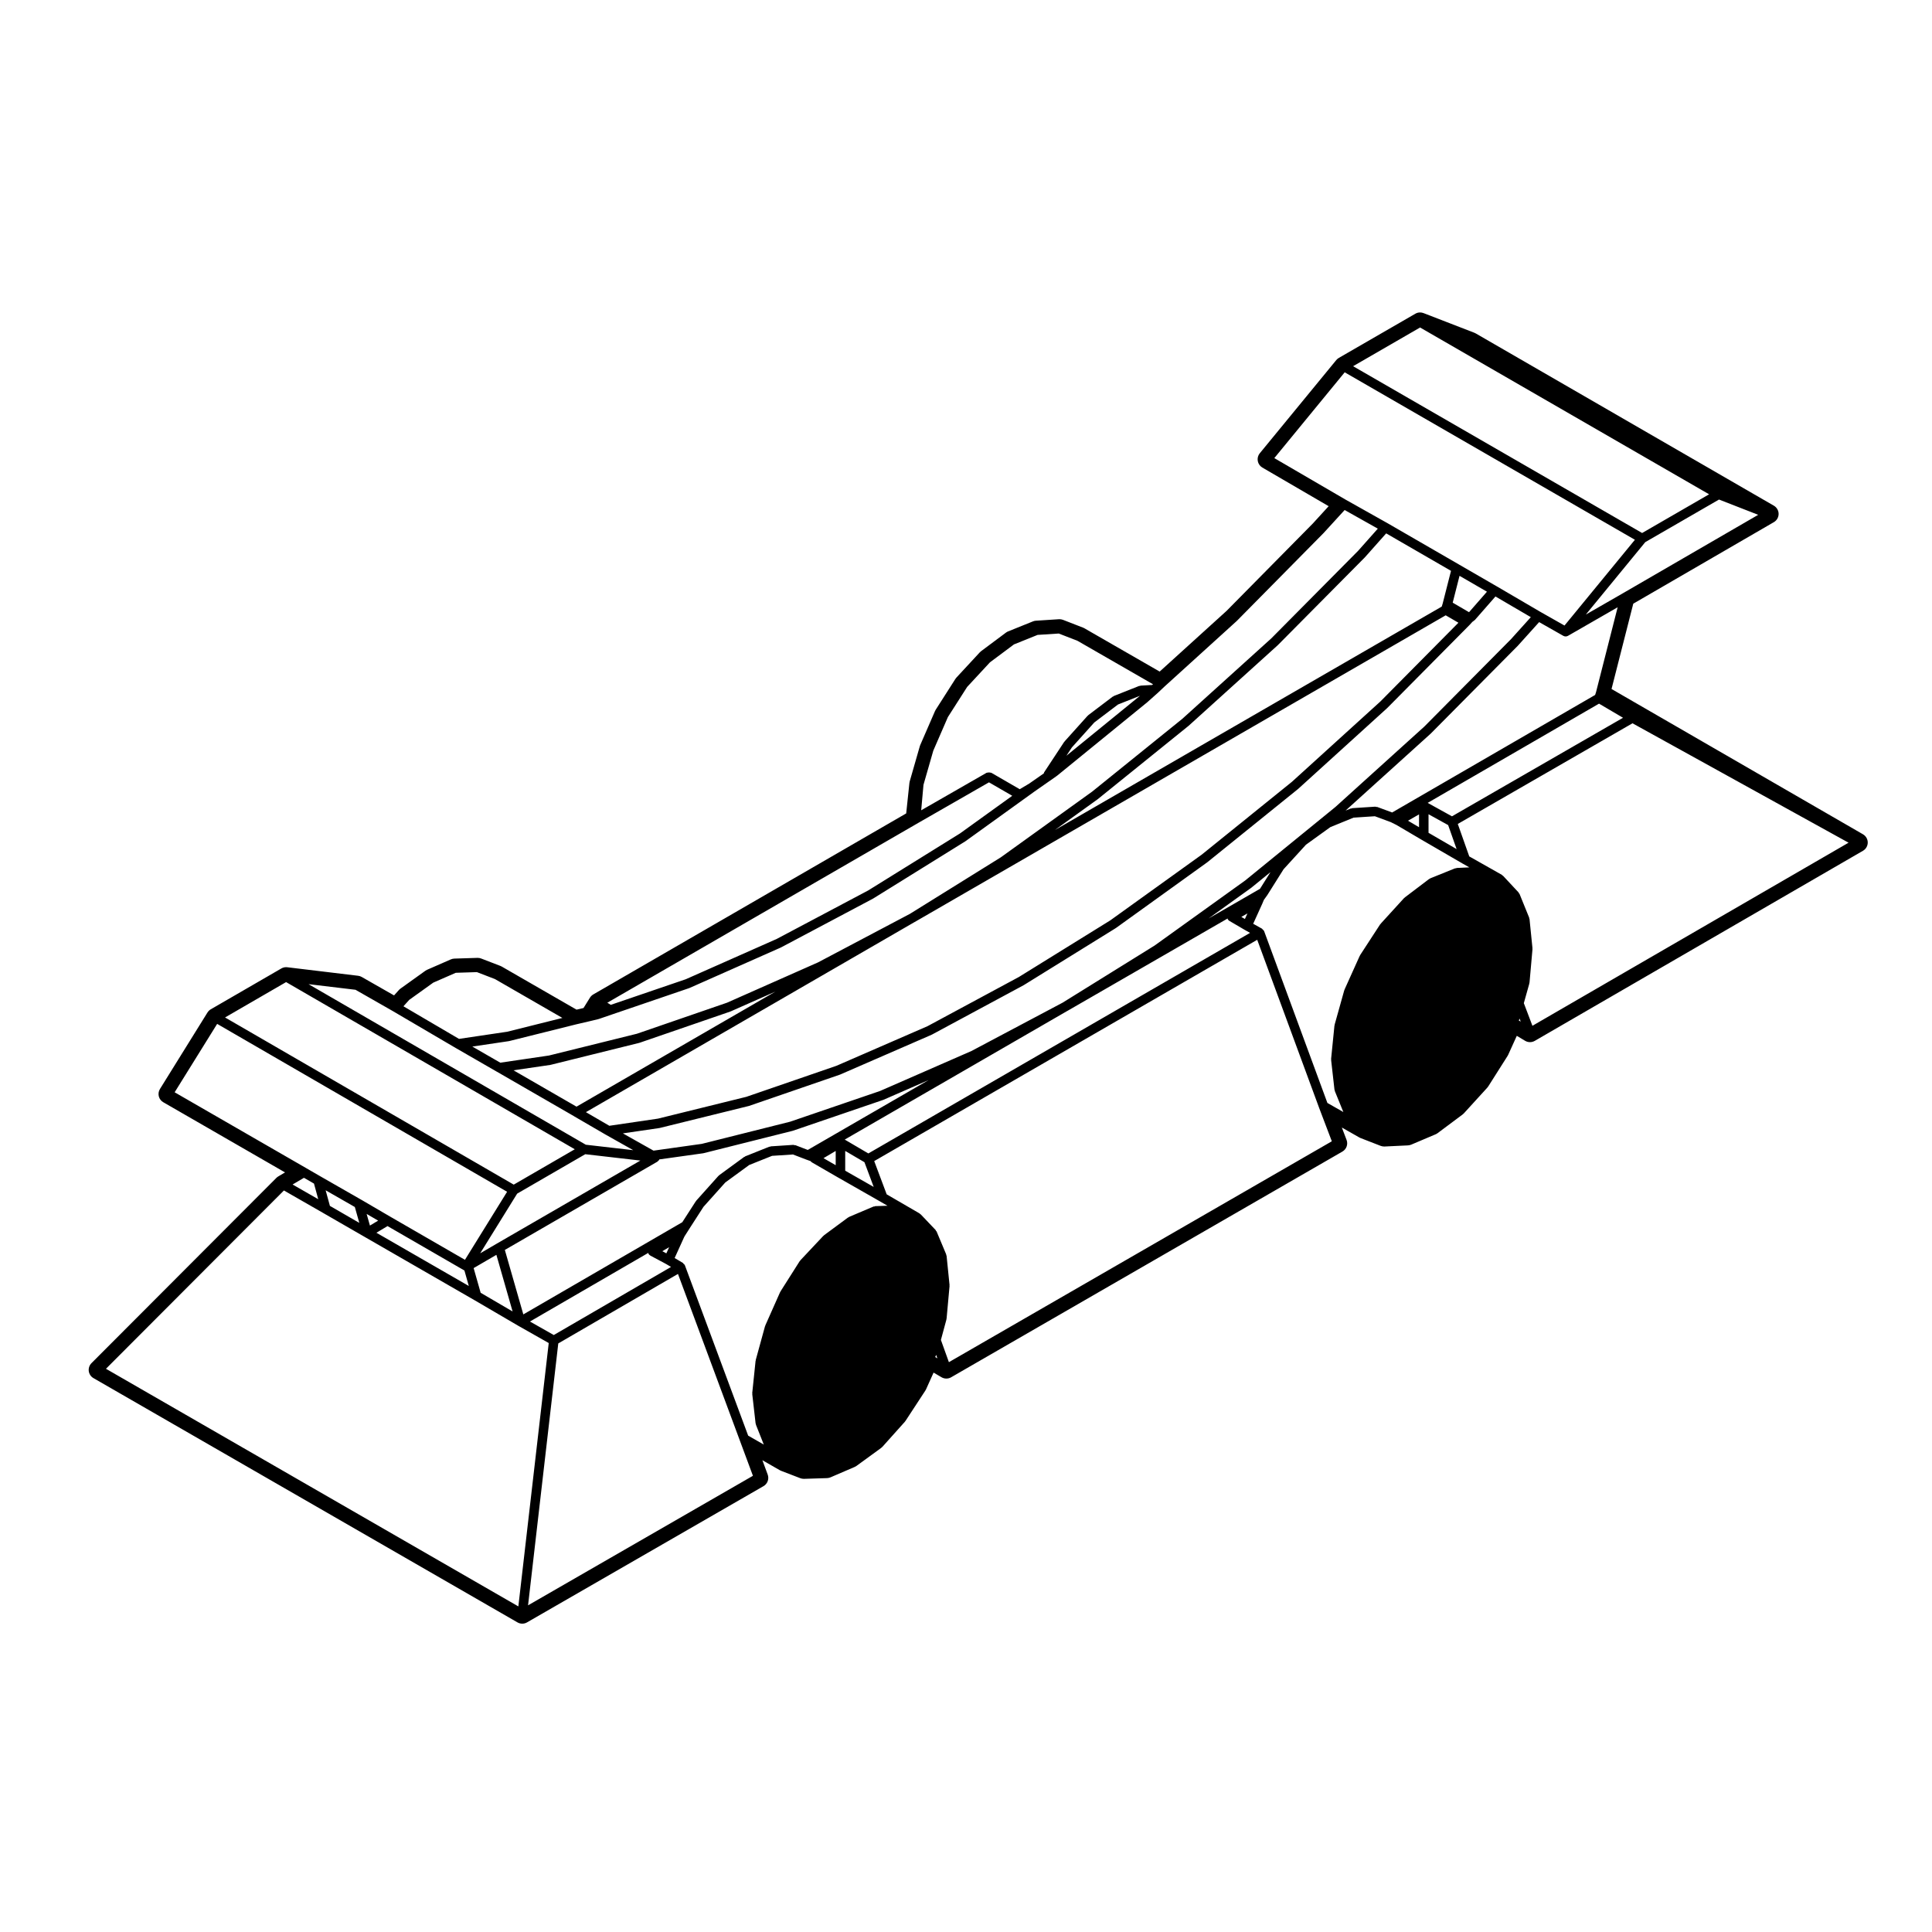 <?xml version="1.0" encoding="UTF-8"?>
<!-- Uploaded to: ICON Repo, www.svgrepo.com, Generator: ICON Repo Mixer Tools -->
<svg fill="#000000" width="800px" height="800px" version="1.1" viewBox="144 144 512 512" xmlns="http://www.w3.org/2000/svg">
 <path d="m347.45 534.78-1.41-3.805 4.586 2.629c0.109 0.066 0.23 0.117 0.348 0.168l5.117 1.969c0.293 0.105 0.594 0.168 0.906 0.168h0.082l6.102-0.195c0.316-0.012 0.629-0.082 0.922-0.207l6.398-2.754c0.168-0.074 0.328-0.168 0.484-0.277l6.492-4.727c0.141-0.105 0.277-0.227 0.395-0.352l5.906-6.594c0.09-0.102 0.16-0.195 0.23-0.309l5.215-7.969c0.074-0.105 0.137-0.227 0.191-0.344l1.996-4.43 2.109 1.238c0.395 0.227 0.832 0.344 1.273 0.344 0.434 0 0.871-0.109 1.258-0.332l103.71-59.828c1.074-0.621 1.535-1.926 1.098-3.078l-1.254-3.289 4.641 2.637c0.105 0.066 0.215 0.109 0.328 0.156l5.316 2.066c0.297 0.109 0.605 0.172 0.918 0.172h0.117l6.195-0.297c0.301-0.02 0.59-0.086 0.867-0.195l6.492-2.754c0.188-0.082 0.359-0.18 0.523-0.309l6.594-4.922c0.125-0.098 0.246-0.203 0.352-0.316l6.195-6.793c0.102-0.105 0.188-0.223 0.266-0.348l5.117-8.07c0.066-0.102 0.117-0.195 0.168-0.309l2.277-5.019 2.207 1.32c0.398 0.238 0.84 0.352 1.289 0.352 0.438 0 0.871-0.109 1.266-0.336l86.988-50.383c0.777-0.449 1.254-1.281 1.254-2.18 0-0.898-0.484-1.727-1.258-2.18l-66.641-38.508 5.762-22.609 37.262-21.609c0.777-0.453 1.254-1.281 1.254-2.18 0-0.898-0.484-1.727-1.258-2.18l-79.016-45.656c-0.109-0.066-0.23-0.121-0.348-0.168l-13.48-5.215c-0.297-0.109-0.605-0.172-0.91-0.172-0.438 0-0.871 0.109-1.258 0.336l-20.27 11.707c-0.262 0.152-0.5 0.348-0.691 0.586l-20.27 24.695c-0.469 0.57-0.66 1.32-0.527 2.047 0.133 0.73 0.574 1.359 1.211 1.734l17.574 10.238-4.191 4.586-22.859 23.156-17.734 16.086-19.961-11.48c-0.105-0.059-0.223-0.117-0.336-0.16l-5.316-2.066c-0.297-0.109-0.605-0.172-0.918-0.172-0.055 0-0.105 0-0.16 0.004l-6.102 0.395c-0.266 0.016-0.527 0.074-0.777 0.176l-6.594 2.656c-0.203 0.082-0.395 0.191-0.562 0.316l-6.594 4.922c-0.121 0.098-0.238 0.195-0.344 0.309l-6.195 6.691c-0.102 0.109-0.191 0.227-0.277 0.359l-5.215 8.168c-0.07 0.109-0.133 0.227-0.188 0.352l-3.934 9.055c-0.039 0.102-0.082 0.203-0.105 0.309l-2.656 9.25c-0.039 0.141-0.07 0.289-0.086 0.434l-0.852 8.074-82.922 47.969c-0.359 0.207-0.66 0.5-0.883 0.852l-1.707 2.75-1.855 0.43-19.805-11.41c-0.109-0.066-0.23-0.121-0.352-0.172l-5.117-1.969c-0.293-0.109-0.594-0.168-0.906-0.168h-0.082l-6.113 0.191c-0.324 0.012-0.641 0.082-0.934 0.211l-6.297 2.754c-0.16 0.07-0.312 0.156-0.457 0.262l-6.594 4.727c-0.145 0.105-0.289 0.227-0.406 0.363l-1.293 1.438-8.57-4.891c-0.293-0.168-0.613-0.273-0.945-0.312l-18.793-2.262c-0.102-0.012-0.203-0.016-0.301-0.016-0.441 0-0.875 0.117-1.258 0.336l-18.695 10.82c-0.359 0.207-0.66 0.5-0.883 0.852l-12.594 20.27c-0.359 0.578-0.469 1.281-0.309 1.941 0.168 0.664 0.594 1.23 1.184 1.57l32.27 18.602-1.785 1.055c-0.18 0.105-0.352 0.242-0.504 0.387l-49.004 49.102c-0.555 0.555-0.816 1.34-0.719 2.117 0.105 0.77 0.559 1.457 1.238 1.848l112.38 64.742c0.395 0.223 0.828 0.332 1.258 0.332 0.434 0 0.867-0.109 1.258-0.332l62.68-36.113c1.066-0.613 1.535-1.91 1.109-3.059zm-109.24-128.48 10.102 5.769v0.004l16.434 9.645s0.004 0 0.012 0.004l10.922 6.297h0.012l20.449 11.801c0.004 0.004 0.004 0.004 0.004 0.012l8.465 4.922h0.012c0.004 0 0.004 0.004 0.004 0.004l7.188 4.051-12.566-1.445-73.48-42.551zm14.242 2.676 6.367-4.566 5.965-2.609 5.598-0.18 4.781 1.84 17.879 10.305-14.637 3.656-12.762 1.895-14.727-8.641zm134.89-46.891 18.75-10.758 6.168 3.566-13.852 9.977-24.336 15.113-24.215 12.836-24.113 10.688-19.871 6.785-0.926-0.559zm-86.836 52.492v0l2.07-0.5c0.012-0.004 0.016-0.016 0.023-0.02 0.031-0.004 0.066-0.004 0.098-0.016l3.43-1.176c0.004-0.004 0.012 0 0.016-0.004l20.465-6.988c0.016 0 0.016-0.02 0.031-0.023 0.023-0.004 0.051-0.004 0.074-0.016l24.207-10.727c0.012-0.004 0.016-0.02 0.023-0.023 0.02-0.012 0.035-0.004 0.055-0.016l24.305-12.891c0.012-0.004 0.012-0.02 0.023-0.023 0.016-0.012 0.035-0.004 0.051-0.016l24.406-15.156c0.016-0.004 0.012-0.023 0.023-0.031 0.016-0.012 0.035-0.004 0.051-0.016l18.305-13.184 4.211-2.938h0.012l1.672-1.18c0.012-0.012 0.012-0.023 0.02-0.035 0.016-0.012 0.035-0.004 0.051-0.016l23.91-19.48c0.012-0.004 0.004-0.016 0.016-0.023 0.004-0.004 0.016 0 0.023-0.012l2.656-2.363c0.004-0.004 0.004-0.016 0.012-0.02 0.004-0.004 0.016 0 0.02-0.004l1.773-1.672 19.172-17.402c0.012-0.004 0.004-0.023 0.016-0.031 0.012-0.012 0.023-0.004 0.035-0.016l22.93-23.219c0.012-0.004 0.004-0.02 0.012-0.023 0.012-0.004 0.02 0 0.023-0.012l5.621-6.144 8.785 4.941-5.219 5.875-23 23.195-23.582 21.32-23.906 19.301-24.199 17.41-24.086 14.977-24.359 12.867-24.113 10.68-23.879 8.227-23.316 5.773-12.891 1.898-7.41-4.273 9.707-1.441c0.004 0 0.012-0.012 0.016-0.012 0.035-0.004 0.07-0.004 0.105-0.016l17.695-4.418zm127.56-72.508 5.934-6.606 6.277-4.758 5.836-2.316-19.508 15.895zm-85.793 182.39-16.766-45.133c-0.016-0.039-0.059-0.047-0.082-0.086-0.016-0.039 0.004-0.082-0.016-0.105-0.059-0.102-0.172-0.117-0.25-0.195-0.074-0.082-0.098-0.195-0.191-0.258l-2.18-1.293 2.469-5.438 0.16-0.324 1.344-2.106v-0.004l3.672-5.699 5.773-6.445 6.348-4.641 6.055-2.422 5.531-0.363 3.582 1.375c0.012 0.004 0.016 0.004 0.023 0.004 0 0 0 0.004 0.004 0.004l1.023 0.363c0.066 0.086 0.141 0.141 0.223 0.203 0.039 0.031 0.066 0.082 0.105 0.105 0.004 0 0.004 0.012 0.016 0.02l0.012 0.004c0.004 0 0.004 0.004 0.012 0.004l6.969 4.027h0.004l11.211 6.394v0.004l1.867 1.082-3.25 0.105c-0.086 0-0.137 0.082-0.215 0.102-0.082 0.02-0.152-0.031-0.23 0l-6.492 2.754c-0.051 0.023-0.059 0.086-0.105 0.105-0.047 0.031-0.105 0.012-0.145 0.039l-6.398 4.727c-0.035 0.023-0.031 0.07-0.059 0.102-0.035 0.031-0.086 0.02-0.109 0.051l-6.102 6.492c-0.031 0.039-0.02 0.09-0.047 0.121-0.031 0.035-0.074 0.035-0.102 0.07l-5.117 8.07c-0.02 0.031 0 0.066-0.016 0.098-0.02 0.031-0.059 0.039-0.074 0.07l-3.934 8.855c-0.016 0.031 0.012 0.066 0 0.102-0.016 0.031-0.055 0.047-0.066 0.082l-2.457 8.953c-0.012 0.039 0.02 0.07 0.016 0.105-0.012 0.039-0.051 0.059-0.055 0.102l-0.887 8.559c-0.004 0.051 0.039 0.09 0.047 0.137 0 0.051-0.047 0.086-0.039 0.133l0.887 7.773c0.012 0.066 0.066 0.102 0.082 0.156 0.016 0.055-0.02 0.105 0 0.16l2.09 5.273zm-61.219-64.133 18.051-10.449 14.602 1.684-38.031 22v0.004h-0.004l-4.414 2.574zm8.816-34.117c0.012-0.004 0.012-0.012 0.02-0.016 0.035-0.004 0.07-0.004 0.105-0.016l23.418-5.805c0.012 0 0.016-0.012 0.023-0.02 0.023-0.004 0.055 0 0.082-0.012l24.012-8.266c0.012-0.004 0.016-0.02 0.023-0.02 0.031-0.012 0.055-0.012 0.082-0.02l11.855-5.25-52.707 30.492-16.695-9.633zm145.01-70.391c0.012-0.004 0.012-0.023 0.02-0.031 0.012-0.004 0.023-0.004 0.035-0.012l24.012-19.387c0.012-0.004 0.004-0.02 0.016-0.031 0.016-0.012 0.031-0.004 0.039-0.016l23.617-21.352c0.012-0.012 0.004-0.023 0.016-0.035s0.023-0.004 0.035-0.016l23.023-23.219c0.012-0.012 0.004-0.023 0.016-0.039 0.012-0.004 0.023 0 0.031-0.012l5.613-6.316 17.18 9.93-2.207 8.66-0.25 0.812-102.51 59.211zm98.43-49.578-4.328-2.527 1.809-7.113 7.269 4.207zm-147.03 82.168 0.035-0.02h0.004l0.07-0.039h0.004l140.73-81.285 3.375 1.965-20.676 20.867-23.457 21.301-23.93 19.32-24.203 17.395-24.215 15-24.207 13.035-24.148 10.504-23.887 8.223-23.391 5.773-12.902 1.898-6.207-3.613zm-67.48 54.527c0.012-0.004 0.016-0.016 0.02-0.016 0.035-0.004 0.07-0.004 0.102-0.016l23.52-5.805c0.012 0 0.016-0.012 0.023-0.016 0.031-0.004 0.055-0.004 0.086-0.016l24.012-8.266c0.012 0 0.016-0.016 0.023-0.02 0.02-0.012 0.047-0.004 0.07-0.016l24.207-10.531c0.016-0.004 0.016-0.023 0.031-0.031 0.02-0.012 0.047-0.004 0.066-0.016l24.305-13.09c0.012-0.012 0.012-0.02 0.02-0.031 0.016-0.012 0.035 0 0.051-0.012l24.305-15.059c0.012-0.004 0.012-0.02 0.02-0.031 0.02-0.012 0.039-0.004 0.055-0.016l24.207-17.418c0.012-0.004 0.012-0.023 0.02-0.031 0.012-0.004 0.023-0.004 0.035-0.012l24.012-19.387c0.012-0.004 0.012-0.023 0.02-0.031 0.012-0.012 0.023-0.004 0.035-0.016l23.52-21.352c0.012-0.004 0.004-0.023 0.016-0.031 0.012-0.012 0.023-0.004 0.035-0.016l21.844-22.043c0.012-0.004 0.004-0.02 0.012-0.031 0.012-0.004 0.023-0.004 0.031-0.012l0.727-0.805 0.18-0.09c0.086-0.047 0.105-0.141 0.172-0.203 0.07-0.051 0.16-0.031 0.215-0.098l5.516-6.297 9.371 5.481-5.238 5.812-22.984 23.18-23.566 21.312-23.895 19.469-24.016 17.25-24.324 15.105-0.016 0.012-0.004 0.004-24.207 12.836-24.219 10.59-23.832 8.141-23.398 5.871-12.793 1.797-8.121-4.574zm46.672 6.078v3.777l-3.234-1.863zm2.519-0.004 5.098 2.988 2.453 6.551-7.551-4.301zm6.133 0.664-6.262-3.672 59.027-34.117h0.012l42.426-24.469c0 0.004 0.012 0.012 0.016 0.02 0.02 0.055-0.012 0.117 0.02 0.172 0.105 0.191 0.266 0.336 0.441 0.441 0.012 0.004 0.012 0.012 0.016 0.016l0.012 0.004h0.004l4.019 2.352h0.016s0 0.004 0.004 0.012l1.41 0.789zm99.789-62.129-0.945-0.555 1.621-0.926zm4-8-13.633 7.863 11.23-8.07c0.012-0.004 0.012-0.02 0.02-0.031 0.016-0.012 0.031-0.004 0.047-0.016l5.117-4.172zm-159.65 72.285c0.039-0.023 0.039-0.074 0.074-0.102 0.09-0.059 0.141-0.125 0.211-0.207 0.031-0.031 0.086-0.02 0.105-0.055 0.047-0.066 0.016-0.133 0.047-0.203l11.703-1.641c0.012-0.004 0.012-0.012 0.02-0.016 0.035-0.004 0.074-0.004 0.105-0.016l23.52-5.906c0.012 0 0.012-0.012 0.02-0.016 0.031-0.004 0.055-0.004 0.086-0.016l23.91-8.168c0.016 0 0.016-0.02 0.031-0.02 0.02-0.012 0.047-0.012 0.07-0.02l11.93-5.215-32.027 18.516-3.273-1.258c-0.09-0.035-0.172 0.02-0.262 0.004-0.105-0.012-0.16-0.102-0.277-0.09l-6 0.395c-0.074 0.012-0.109 0.082-0.18 0.098s-0.137-0.031-0.203-0.004l-6.398 2.559c-0.055 0.023-0.066 0.09-0.109 0.117-0.055 0.023-0.109 0-0.16 0.039l-6.594 4.82c-0.039 0.031-0.035 0.082-0.07 0.105-0.039 0.039-0.098 0.031-0.125 0.066l-5.906 6.594c-0.023 0.031-0.016 0.074-0.035 0.105-0.023 0.031-0.066 0.031-0.086 0.059l-3.578 5.551-42.125 24.426-4.898-17.086zm3.074 22.684-0.746 1.641-1.066-0.574zm73.48 19.164c0.012-0.039-0.02-0.074-0.016-0.105 0.012-0.047 0.051-0.066 0.055-0.105l0.785-8.66c0.004-0.047-0.035-0.074-0.035-0.117 0-0.039 0.039-0.074 0.035-0.121l-0.785-7.773c-0.012-0.074-0.074-0.117-0.098-0.188-0.016-0.059 0.023-0.109 0-0.172l-2.559-6.102c-0.035-0.082-0.121-0.102-0.168-0.16-0.047-0.07-0.023-0.156-0.086-0.215l-3.934-4.133c-0.047-0.051-0.109-0.039-0.16-0.074-0.051-0.047-0.055-0.109-0.109-0.152l-8.762-5.09-3.305-8.812 101.5-58.645 16.41 44.547c0 0.004 0.004 0.004 0.004 0.012v0.004l3.359 8.836-101.48 58.535-2.117-5.891zm100.96-57.383-16.766-45.523c-0.016-0.035-0.059-0.047-0.074-0.082s0.004-0.074-0.016-0.109c-0.066-0.105-0.18-0.121-0.266-0.203-0.086-0.086-0.105-0.211-0.211-0.266l-2.336-1.305 2.379-5.246c0.004-0.004 0-0.012 0-0.016l0.016-0.016 0.438-1.047 0.902-1.258c0.004-0.012 0-0.02 0.004-0.031 0.012-0.016 0.031-0.02 0.039-0.035l4.273-6.797 5.934-6.504 6.465-4.66 6.168-2.519 5.629-0.363 4.223 1.562 1.445 0.723h0.004l0.012 0.004 6.66 3.918c0.004 0 0.004 0.004 0.004 0.004l11.023 6.398h0.012c0.004 0 0.004 0.004 0.004 0.004l1.648 0.934-3.352 0.16c-0.082 0-0.117 0.074-0.191 0.09-0.074 0.016-0.145-0.031-0.223 0l-6.594 2.656c-0.059 0.02-0.07 0.09-0.121 0.121-0.051 0.031-0.117 0.004-0.168 0.047l-6.492 4.922c-0.035 0.023-0.031 0.074-0.066 0.105-0.031 0.023-0.074 0.016-0.105 0.051l-6.195 6.793c-0.023 0.023-0.016 0.07-0.035 0.102-0.023 0.031-0.07 0.023-0.098 0.059l-5.316 8.168c-0.02 0.031 0 0.07-0.02 0.105-0.016 0.031-0.055 0.035-0.07 0.066l-4.035 8.953c-0.016 0.031 0.012 0.066-0.004 0.098-0.012 0.035-0.055 0.051-0.066 0.086l-2.559 9.148c-0.012 0.039 0.02 0.074 0.016 0.109-0.012 0.039-0.051 0.059-0.055 0.102l-0.887 8.855c-0.004 0.055 0.039 0.09 0.047 0.137 0 0.051-0.047 0.086-0.039 0.125l0.887 7.871c0.004 0.07 0.07 0.105 0.086 0.168 0.016 0.059-0.023 0.109 0 0.168l2.266 5.578zm71.984-105.82 6.359 3.742-45.332 26.117-6.438-3.562zm-47.699 29.348v3.398l-2.926-1.723zm2.519-0.035 5.195 2.871 2.242 6.359-7.441-4.316v-4.914zm26.715 44.844c0.012-0.039-0.02-0.074-0.016-0.109 0.012-0.047 0.055-0.07 0.059-0.117l0.785-8.855c0.004-0.047-0.035-0.074-0.035-0.117 0-0.039 0.039-0.074 0.035-0.121l-0.785-7.773c-0.004-0.07-0.074-0.105-0.09-0.176-0.016-0.059 0.023-0.117 0-0.172l-2.559-6.297c-0.031-0.074-0.117-0.102-0.16-0.168-0.047-0.07-0.023-0.156-0.086-0.215l-4.133-4.43c-0.051-0.051-0.121-0.039-0.176-0.082-0.055-0.047-0.059-0.121-0.121-0.156l-8.645-4.887-3.039-8.602 46.301-26.676 57.254 31.645-83.777 48.523-2.277-6zm17.66-77.168-0.23 0.707-53.785 31.145-3.969-1.465c-0.086-0.031-0.16 0.02-0.25 0.012-0.098-0.016-0.16-0.102-0.266-0.086l-6.102 0.395c-0.074 0.004-0.117 0.074-0.188 0.09-0.074 0.016-0.141-0.031-0.211 0l-1.367 0.555 22.566-20.398c0.012-0.012 0.004-0.023 0.016-0.035 0.012-0.012 0.023-0.004 0.035-0.016l23.023-23.219c0.012-0.012 0.004-0.02 0.016-0.031 0.004-0.004 0.02-0.004 0.023-0.012l5.621-6.238 6.398 3.633c0.191 0.105 0.406 0.168 0.625 0.168 0.223 0 0.438-0.059 0.629-0.168l13.156-7.566zm7.074-26.211-9.77 5.617 15.754-19.195 19.543-11.289 10.387 4.047zm-53.691-70.461 76.594 44.203-17.75 10.258-76.594-44.203zm-19.977 11.875 76.906 44.379-18.656 22.73-6.348-3.598-11.613-6.793h-0.004l-10.035-5.805-18.895-10.922h-0.004c-0.004 0 0-0.004-0.004-0.004l-11.023-6.195h-0.004l-18.973-11.055zm-280.54 161.6 76.504 44.301-16.18 9.371-76.504-44.301zm-18.27 11.074 76.836 44.492-11.168 18.031-19.895-11.488-7.578-4.43h-0.004l-0.004-0.004-0.012-0.004-10.812-6.191-3.734-2.16c-0.004-0.004-0.004-0.004-0.004-0.004l-34.891-20.113zm42.664 52.141-2.18 1.305-0.871-3.082zm-19.66-11.352 2.656 1.535 1.129 4.141-6.797-3.898zm6.875 7.445-1.129-4.133 7.734 4.43 1.184 4.203zm15.27 5.352 20.277 11.715 0.035 0.02c0.02 0.012 0.039 0 0.059 0.012l1.168 4.125-24.484-14.105zm24.68 17.676-1.859-6.543 6.027-3.512 4.297 15.008zm44.402-10.559c0.012 0.031 0.039 0.039 0.055 0.07 0.02 0.051-0.012 0.105 0.02 0.156 0.121 0.207 0.293 0.359 0.488 0.465 0 0 0 0.004 0.004 0.012l4.195 2.242 1.289 0.766-31.074 18.043-6.316-3.578zm-23.832 23.98 31.719-18.418 16.402 44.16 3.465 9.336-59.594 34.328zm99.895 3.609 0.246-0.578 0.328 0.922zm154.64-89.199 0.168-0.332c0.02-0.035-0.004-0.074 0.012-0.109 0.004-0.02 0.023-0.035 0.035-0.055l0.309 0.805zm-155.15-71.5 3.863-8.891 5.109-7.996 6.047-6.523 6.359-4.746 6.262-2.519 5.617-0.363 4.957 1.93 20.008 11.512-0.207 0.191-3.078 0.172c-0.074 0.004-0.117 0.074-0.188 0.09-0.07 0.016-0.137-0.031-0.207 0l-6.691 2.656c-0.059 0.023-0.074 0.09-0.125 0.121-0.055 0.031-0.117 0.004-0.172 0.047l-6.492 4.922c-0.035 0.023-0.031 0.082-0.066 0.109-0.031 0.031-0.082 0.02-0.105 0.051l-6.102 6.793c-0.023 0.023-0.012 0.059-0.031 0.09-0.023 0.031-0.07 0.023-0.09 0.059l-5.316 8.07c-0.047 0.07-0.012 0.145-0.047 0.215-0.012 0.023-0.035 0.035-0.047 0.059l-3.859 2.691-2.488 1.48-7.527-4.352c-0.051-0.031-0.109 0-0.168-0.02-0.152-0.066-0.293-0.066-0.465-0.066-0.168 0-0.309 0-0.457 0.059-0.055 0.02-0.109-0.004-0.168 0.02l-17.332 9.945 0.605-6.75zm-219.25 163.81 47.16-47.254 10.469 6.004c0.004 0 0.004 0.004 0.004 0.004l10.922 6.297 29.031 16.727h0.004l11.602 6.785c0.004 0.004 0.004 0 0.004 0.004 0.012 0 0.012 0.004 0.02 0.012l8.121 4.602-8.051 69.793z"/>
</svg>
